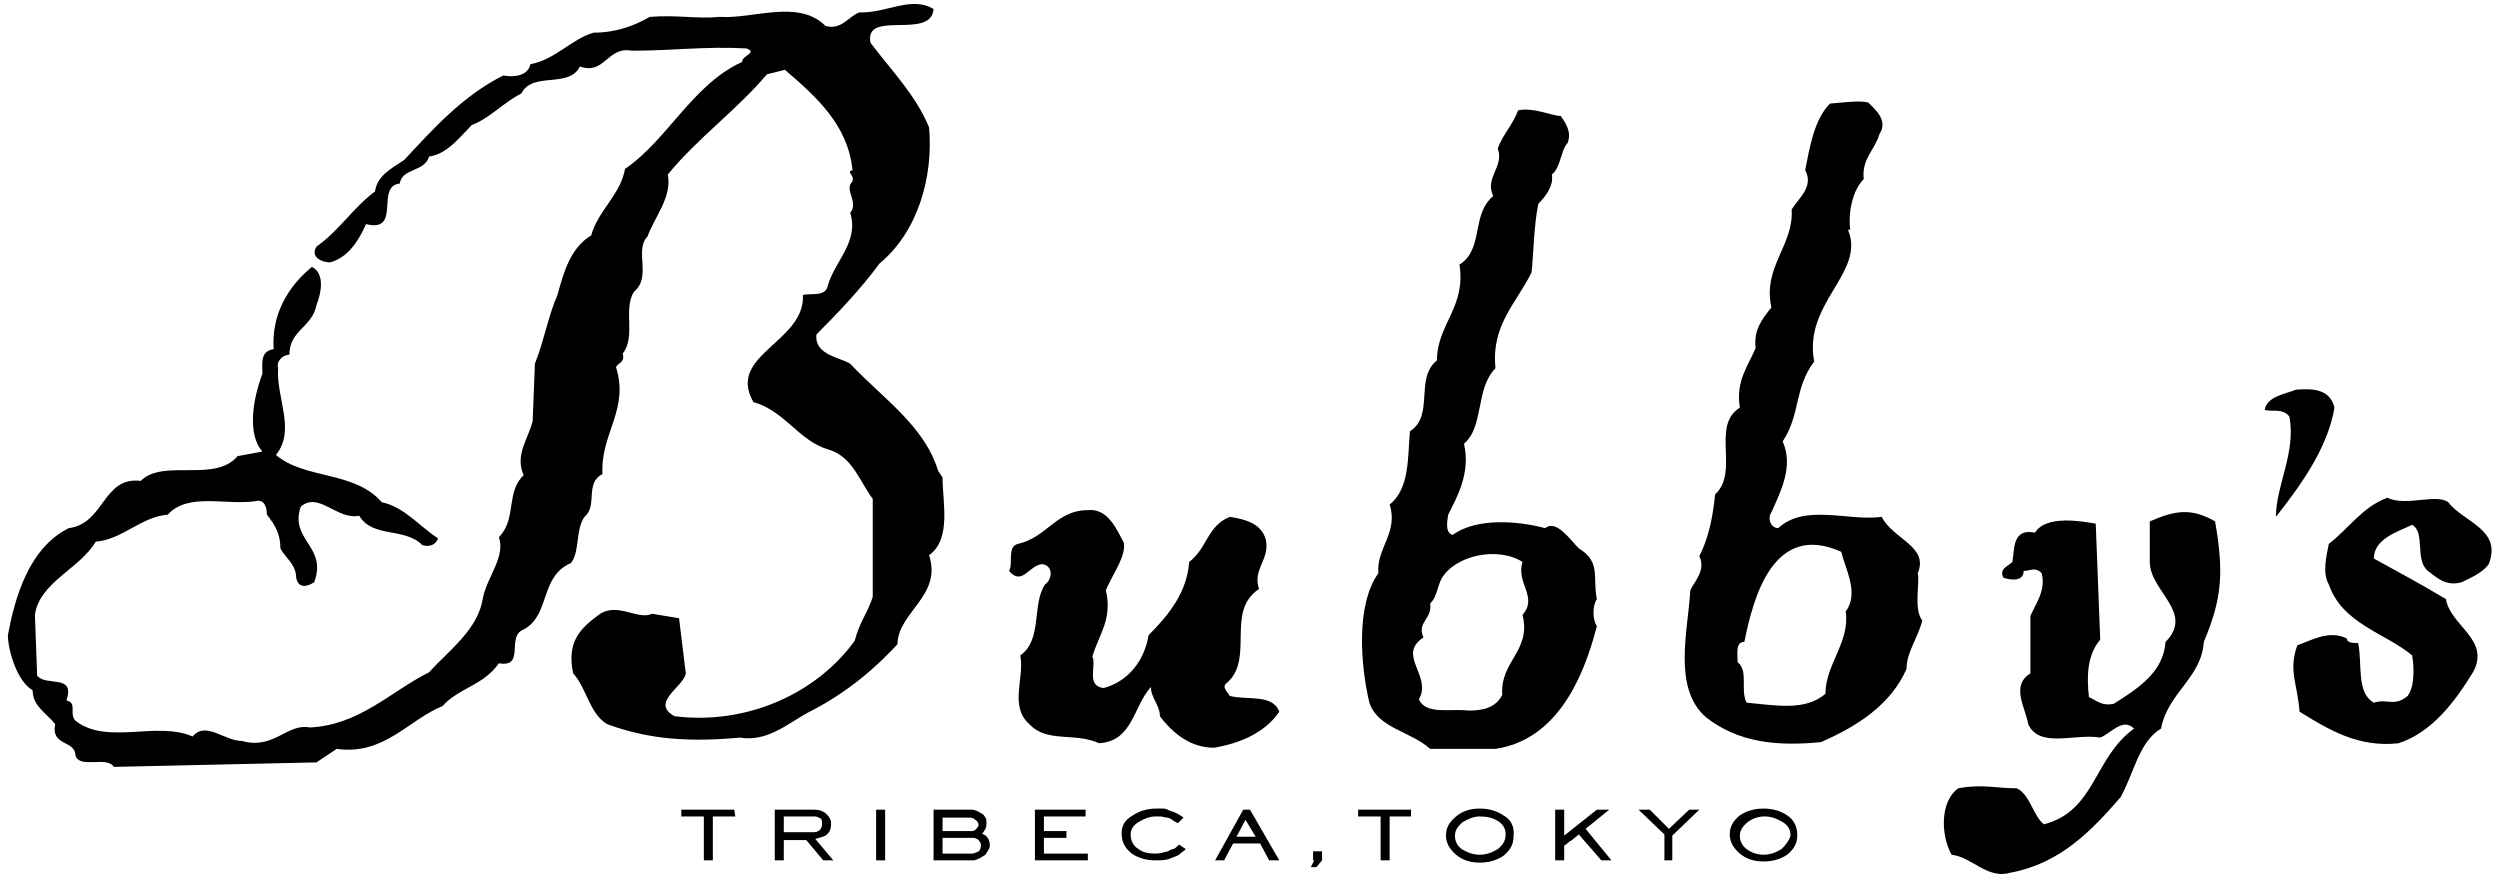 <?xml version="1.0" encoding="utf-8"?>
<!-- Generator: Adobe Illustrator 25.2.0, SVG Export Plug-In . SVG Version: 6.00 Build 0)  -->
<svg version="1.1" id="レイヤー_1" xmlns="http://www.w3.org/2000/svg" xmlns:xlink="http://www.w3.org/1999/xlink" x="0px"
	 y="0px" viewBox="0 0 222 78" width="222" height="78" style="enable-background:new 0 0 222 78;" xml:space="preserve">
<g>
	<g>
		<g>
			<g>
				<path d="M82.9,0.8c-0.2,2.8-6.2,0-5.6,3c1.8,2.4,4,4.6,5.2,7.5c0.4,4.4-1,9.3-4.4,12.1c-1.6,2.2-3.8,4.5-5.6,6.3
					c-0.2,1.8,2,2,3,2.6c2.8,3,6.6,5.5,7.8,9.5l0.4,0.6c0,2.2,0.8,5.5-1.2,6.9c1.2,3.6-2.8,5.1-2.8,7.9c-2.4,2.6-5,4.6-8,6.1
					c-1.8,1-3.6,2.6-6,2.2c-4.4,0.4-8,0.2-11.8-1.2c-1.6-1-1.8-3.2-3-4.5c-0.6-2.8,0.6-4,2.4-5.3c1.6-1,3.4,0.6,4.6,0l2.4,0.4
					l0.6,4.9c-0.2,1.2-3.2,2.6-1,3.8c6.4,0.8,12.6-2,16-6.7c0.4-1.6,1.2-2.6,1.6-3.9v-8.7c-1.2-1.6-1.8-3.8-4-4.4
					c-2.6-0.8-3.8-3.4-6.6-4.2c-2.4-4.2,4.6-5.3,4.4-9.5c0.6-0.2,2,0.2,2.2-0.8c0.6-2.2,2.8-3.9,2-6.5c0.8-1-0.6-2,0.2-2.8
					c0.2-0.6-0.6-0.8,0-1c-0.4-4-3.2-6.5-6-8.9l-1.6,0.4c-2.6,3.1-6.2,5.7-8.8,8.9c0.4,2-1.2,3.8-1.8,5.5c-1.2,1.2,0.4,3.6-1.2,4.9
					c-1,1.6,0.2,3.9-1,5.5c0.2,0.8-0.4,0.8-0.6,1.2c1.2,3.8-1.4,5.9-1.2,9.5c-1.6,0.8-0.4,2.8-1.6,3.8C51.1,47,51.5,49,50.7,50
					c-2.8,1.2-1.8,4.6-4.2,5.9c-1.6,0.6,0.2,3.4-2.2,3c-1.4,2-3.6,2.2-5,3.8c-3,1.2-5.2,4.4-9.4,3.8l-1.8,1.2l-18,0.4
					c-0.6-1-3,0.2-3.4-1c0-1.4-2.2-0.8-1.8-2.8c-0.8-1-2-1.6-2-3c-1.4-0.8-2.2-3.6-2.2-4.9c0.6-3.2,1.8-7.7,5.4-9.5
					c3.2-0.4,3-4.6,6.4-4.2c2-2,6.6,0.2,8.6-2.2l2.2-0.4c-1.4-1.6-0.8-4.8,0-6.9c0-1-0.2-2,1-2.2c-0.2-3,1.2-5.5,3.4-7.3
					c1.2,0.6,0.8,2.4,0.4,3.4c-0.4,2-2.4,2.2-2.4,4.4c-0.6,0-1.2,0.6-1,1.2c-0.2,2.6,1.6,5.5-0.2,7.7c2.6,2.2,7,1.4,9.4,4.2
					c2,0.4,3.4,2.2,5,3.2c-0.2,0.6-0.8,0.8-1.4,0.6c-1.6-1.6-4.4-0.6-5.6-2.6c-2,0.4-3.6-2.2-5.2-0.8c-1,3,2.4,3.5,1.2,6.7
					c-0.6,0.4-1.4,0.6-1.6-0.4c0-1.2-1-1.8-1.4-2.6c0-1.2-0.4-2-1.2-3c0-0.6-0.2-1.4-1-1.2c-2.6,0.4-6-0.8-7.8,1.2
					c-2.4,0.2-4,2.2-6.4,2.4c-1.4,2.4-5,3.6-5.4,6.5L3.3,60c0.8,1,3.4-0.2,2.6,2.2c1,0.2,0.2,1.2,0.8,1.8c2.8,2.2,7.2,0,10.4,1.4
					c1.2-1.4,2.8,0.4,4.4,0.4c2.8,0.8,4-1.6,6-1.2c4.4-0.2,7.2-3.2,10.6-4.9c1.8-2,4.4-3.8,4.8-6.7c0.4-1.8,2-3.6,1.4-5.3
					c1.6-1.6,0.6-4,2.2-5.5c-0.8-1.8,0.4-3.2,0.8-4.8l0.2-5.1c0.8-2,1.2-4.3,2-6.1c0.6-2.2,1.2-4.2,3-5.3c0.6-2.2,2.6-3.6,3-5.9
					c3.8-2.6,6-7.5,10.4-9.5c0-0.6,1.4-0.8,0.4-1.2c-3.8-0.2-6.4,0.2-10.2,0.2c-2.2-0.4-2.4,2.2-4.6,1.4c-1,2-4.2,0.4-5.2,2.4
					c-1.6,0.8-2.8,2.2-4.4,2.8c-1,1-2.2,2.6-3.8,2.8c-0.4,1.4-2.4,1-2.6,2.4c-2.2,0.2,0.2,4.4-3,3.6c-0.6,1.4-1.6,3-3.2,3.4
					c-0.6,0-1.8-0.4-1.2-1.4c2-1.4,3.2-3.4,5.2-4.9c0.2-1.4,1.4-2,2.6-2.8c2.6-2.8,5.2-5.7,8.8-7.5c1,0.2,2.2,0,2.4-1
					c2.2-0.4,3.6-2.2,5.6-2.8c2,0,3.6-0.6,5-1.4c2.4-0.2,4.2,0.2,6.2,0c3,0.2,7-1.6,9.4,0.8c1.4,0.4,2-0.8,3-1.2
					C78.7,1.2,80.9-0.4,82.9,0.8z"/>
				<path d="M207.3,36.2c-0.6,3.6-3,6.9-5.2,9.7c0-2.8,1.8-5.7,1.2-8.9c-0.6-0.8-1.6-0.4-2.2-0.6c0.2-1.2,1.8-1.4,2.8-1.8
					C205.3,34.5,206.9,34.5,207.3,36.2z"/>
				<path d="M217.4,44.6c1.4,1.8,4.8,2.4,3.6,5.5c-0.6,0.8-1.6,1.2-2.4,1.6c-1.4,0.4-2.2-0.4-3-1c-1.2-1-0.2-3.4-1.4-4.1
					c-1.2,0.6-3.4,1.2-3.4,3c2.2,1.2,4.4,2.4,6.4,3.6c0.4,2.4,4,3.6,2.4,6.5c-1.6,2.6-3.6,5.3-6.6,6.3c-3.6,0.4-6.2-1.2-8.8-2.8
					c-0.2-2.6-1-3.6-0.2-5.9c1.2-0.4,2.8-1.4,4.4-0.6c0,0.4,0.6,0.4,1,0.4c0.4,1.8-0.2,4.4,1.4,5.3c1.2-0.4,1.8,0.4,3-0.6
					c0.6-0.8,0.6-2.4,0.4-3.6c-2.4-2-6.2-2.8-7.4-6.3c-0.6-1-0.2-2.6,0-3.6c1.8-1.4,3-3.3,5.2-4.1C213.6,45,216.4,43.8,217.4,44.6z"
					/>
				<path d="M99.8,48.2c0.2,1.2-1,2.8-1.6,4.2c0.6,2.6-0.6,3.9-1.2,5.9c0.4,0.8-0.6,2.6,1,2.8c2.2-0.6,3.6-2.4,4-4.7
					c1.8-1.8,3.4-3.8,3.6-6.5c1.6-1.2,1.6-3.2,3.6-4c1.4,0.2,2.8,0.6,3.2,2c0.4,1.8-1.2,2.6-0.6,4.4c-3,2-0.4,6.1-2.8,8.3
					c-0.6,0.4,0,0.8,0.2,1.2c1.6,0.4,3.8-0.2,4.4,1.4c-1.2,1.8-3.4,2.8-5.8,3.2c-2,0-3.6-1.2-4.8-2.8c0-1-0.8-1.6-0.8-2.6
					c-1.6,1.8-1.6,4.8-4.6,5C95.4,65,93,66,91.4,64.3c-1.8-1.6-0.4-4.1-0.8-6.1c2-1.4,1-4.5,2.2-6.3c0.6-0.4,0.8-1.6-0.2-1.8
					c-1.2,0-1.8,2-3,0.6c0.4-0.6-0.2-2.2,0.8-2.4c2.6-0.6,3.4-3,6.2-3C98.4,45.1,99.2,47.1,99.8,48.2z"/>
				<path d="M196.7,46.3c0.8,4.6,0.6,6.9-1,10.7c-0.2,3.2-3.2,4.5-3.8,7.7c-2,1.2-2.4,4-3.6,6.1c-2.6,3-5.4,5.9-9.8,6.7
					c-2,0.6-3.4-1.4-5.2-1.6c-1-1.8-1-4.8,0.6-5.9c2.2-0.4,3.2,0,5.2,0c1.2,0.6,1.4,2.4,2.4,3.2c4.6-1.2,4.4-5.9,8-8.5
					c-1-1-2,0.4-3,0.8c-2.2-0.4-5.4,1-6.4-1.2c-0.2-1.4-1.6-3.4,0.2-4.5l0-5.1c0.4-1,1.4-2.2,1-3.8c-0.6-0.6-1-0.2-1.6-0.2
					c0,1-1.2,0.8-1.8,0.6c-0.4-0.8,0.4-1,0.8-1.4c0.2-1.2,0-3,2-2.6c1-1.6,4.2-1,5.4-0.8l0.4,10.3c-1.2,1.4-1.2,3.4-1,5.1
					c0.8,0.4,1.2,0.8,2.2,0.6c2.2-1.4,4.4-2.8,4.6-5.5c2.6-2.6-1.4-4.5-1.4-7.1v-3.6C193.2,45.3,194.6,45.1,196.7,46.3z"/>
				<path d="M165.9,9.1c0.6,0.6,1.8,1.6,1,2.8c-0.4,1.4-1.6,2.2-1.4,4c-1,1-1.4,3-1.2,4.5h-0.2c1.6,3.8-4,6.5-3,11.7
					c-1.8,2.4-1.2,4.7-2.8,7.1c1,2.2-0.2,4.5-1,6.3c-0.4,0.6,0,1.4,0.6,1.4c2.4-2.2,6.2-0.6,9.2-1c1,2,4.2,2.6,3.2,5
					c0.2,0.8-0.4,3.2,0.4,4.2c-0.4,1.6-1.4,2.8-1.4,4.3c-1.4,3.2-4.4,5.1-7.6,6.5c-4,0.4-7.4,0-10.2-2.2c-3-2.6-1.6-7.7-1.4-11.3
					c0.4-0.8,1.4-1.8,0.8-3c0.8-1.6,1.2-3.4,1.4-5.5c2.2-2-0.4-6.1,2.2-7.7c-0.4-2.4,0.8-3.8,1.4-5.3c-0.2-1.6,0.6-2.6,1.4-3.6
					c-0.8-3.6,2-5.5,1.8-8.7c0.6-1,2-2,1.2-3.5c0.4-2,0.8-4.5,2.2-5.9C163.7,9.1,165.1,8.9,165.9,9.1z M154.9,57
					c-0.8,0-0.6,1-0.6,1.8c1,0.8,0.2,2.4,0.8,3.6c2.4,0.2,5.2,0.8,7-0.8c0-2.6,2.2-4.6,1.8-7.3c1.2-1.6,0-3.7-0.4-5.3
					C157.5,46.3,155.7,53,154.9,57z"/>
				<path d="M138.6,10.3c0.4,0.6,1,1.4,0.6,2.4c-0.6,0.6-0.6,2.2-1.4,2.8c0.2,1-0.6,2-1.2,2.6c-0.4,2-0.4,4.2-0.6,6.1
					c-1.4,2.8-3.6,4.7-3.2,8.5c-1.8,1.8-1,5.2-2.8,6.7c0.6,2.6-0.6,4.7-1.4,6.3c0,0.2-0.4,1.6,0.4,1.8c2.2-1.6,6-1.2,8.2-0.6
					c1-0.8,2.2,1,3,1.8c2,1.2,1.2,2.6,1.6,4.5c-0.4,0.6-0.4,1.8,0,2.4c-1.2,4.7-3.6,10.1-9,10.9h-5.8c-1.8-1.6-4.6-1.8-5.4-4.1
					c-0.8-3.4-1.2-8.7,0.8-11.5c-0.2-2.2,1.8-3.6,1-6.1c1.8-1.4,1.6-4.3,1.8-6.5c2.2-1.4,0.4-4.7,2.4-6.3c0-3.2,2.6-4.7,2-8.5
					c2.2-1.4,1-4.4,3-6.1c-0.8-1.6,1-2.6,0.4-4.2c0.4-1.2,1.4-2.2,1.8-3.4C136.2,9.5,137.8,10.3,138.6,10.3z M128,51.4
					c-0.4,0.8-0.4,1.6-1,2.2c0.2,1.4-1.2,1.6-0.6,3c-2.4,1.6,0.8,3.4-0.4,5.5c0.6,1.4,2.8,0.8,4.4,1c1.2,0,2.4-0.2,3-1.4
					c-0.2-3,2.6-3.9,1.8-7.1c1.4-1.6-0.6-2.8,0-4.7C133,48.5,129.2,49.3,128,51.4z"/>
			</g>
		</g>
	</g>
	<path d="M65.2,71.9l-4.7,0v0.6l2,0v3.9l0.8,0v-3.9h2L65.2,71.9z"/>
	<path d="M72.8,73.7c-0.1,0.1-0.3,0.2-0.5,0.2h-2.7v-1.4h2.7c0.3,0,0.4,0.1,0.6,0.2C73,72.8,73,73,73,73.2
		C73,73.4,72.9,73.6,72.8,73.7z M72.4,74.5c0.4-0.1,0.7-0.2,0.9-0.3c0.3-0.2,0.5-0.5,0.5-1c0-0.2,0-0.3-0.1-0.5
		c-0.1-0.2-0.2-0.3-0.3-0.4c-0.3-0.3-0.7-0.4-1.1-0.4h-3.5v4.5h0.8v-1.8h2l1.5,1.8h0.9L72.4,74.5z"/>
	<path d="M78.6,76.4h-0.8v-4.5h0.8L78.6,76.4z"/>
	<path d="M86.7,73.6c-0.1,0.1-0.2,0.2-0.4,0.2h-2.6v-1.2l2.2,0c0.3,0,0.5,0,0.7,0.2c0.2,0.1,0.3,0.3,0.3,0.5
		C86.9,73.3,86.8,73.5,86.7,73.6z M87.7,74.4c-0.1-0.1-0.1-0.2-0.2-0.2c-0.1-0.1-0.2-0.1-0.3-0.2c0.1,0,0.1-0.1,0.2-0.2
		c0-0.1,0.1-0.1,0.1-0.2c0.1-0.2,0.1-0.3,0.1-0.5c0-0.2,0-0.4-0.1-0.5c-0.1-0.2-0.2-0.3-0.4-0.4c-0.3-0.2-0.6-0.3-0.8-0.3h-3.4v4.5
		l3.6,0c0.4-0.1,0.7-0.3,1-0.5c0.2-0.3,0.4-0.6,0.4-0.8C87.9,74.8,87.8,74.5,87.7,74.4z M86.9,75.6c-0.2,0.1-0.4,0.2-0.6,0.2h-2.6
		v-1.4h2.7c0.2,0,0.4,0.1,0.5,0.2c0.1,0.1,0.2,0.3,0.2,0.4C87.1,75.2,87.1,75.4,86.9,75.6z"/>
	<path d="M96.6,75.8l-3.9,0v-1.4h2v-0.6h-2v-1.3l3.7,0v-0.6l-4.5,0v4.5l4.7,0L96.6,75.8z"/>
	<path d="M105.3,75.4c-0.2,0.2-0.4,0.3-0.6,0.5c-0.2,0.1-0.4,0.2-0.7,0.3c-0.4,0.2-0.9,0.2-1.4,0.2c-0.8,0-1.5-0.2-2.1-0.6
		c-0.6-0.5-0.9-1-0.9-1.8c0-0.7,0.3-1.2,1-1.6c0.6-0.4,1.3-0.6,2.1-0.6c0.2,0,0.4,0,0.6,0c0.2,0,0.4,0.1,0.6,0.2
		c0.4,0.1,0.8,0.3,1.2,0.6l-0.5,0.5c-0.2-0.1-0.4-0.2-0.5-0.3c-0.2-0.1-0.3-0.2-0.5-0.2c-0.2,0-0.4-0.1-0.5-0.1c-0.2,0-0.3,0-0.5,0
		c-0.5,0-1,0.2-1.5,0.5c-0.5,0.3-0.7,0.7-0.7,1.1c0,0.5,0.2,1,0.7,1.3c0.4,0.3,0.9,0.4,1.5,0.4c0.4,0,0.7-0.1,1.1-0.2
		c0.2-0.1,0.3-0.2,0.5-0.2c0.2-0.1,0.3-0.2,0.5-0.4L105.3,75.4z"/>
	<path d="M109.8,74.3l0.8-1.5l0.9,1.5H109.8z M111,71.9h-0.6l-2.5,4.5h0.8l0.8-1.5h2.4l0.8,1.5l0.9,0L111,71.9z"/>
	<path d="M117.4,76.4l-0.5,0.6h-0.5l0.3-0.6h-0.1v-0.8h0.8L117.4,76.4z"/>
	<path d="M125.4,72.5h-2v3.9h-0.8v-3.9h-2v-0.6h4.7V72.5z"/>
	<path d="M133,75.4c-0.5,0.3-1,0.5-1.6,0.5c-0.6,0-1.1-0.2-1.6-0.5c-0.4-0.3-0.6-0.7-0.6-1.2c0-0.4,0.2-0.8,0.7-1.2
		c0.5-0.3,1-0.5,1.5-0.5c0.6,0,1.1,0.1,1.6,0.4c0.5,0.3,0.7,0.7,0.7,1.2C133.7,74.6,133.5,75,133,75.4z M133.5,72.4
		c-0.6-0.4-1.3-0.6-2.1-0.6c-0.8,0-1.5,0.2-2.1,0.7c-0.6,0.5-0.9,1-0.9,1.7c0,0.6,0.3,1.2,0.9,1.7c0.6,0.5,1.3,0.7,2.1,0.7
		c0.8,0,1.5-0.2,2.1-0.6c0.6-0.5,0.9-1,0.9-1.7C134.5,73.4,134.2,72.8,133.5,72.4z"/>
	<path d="M143.1,76.4h-0.9l-2-2.3c-0.5,0.4-0.7,0.6-0.8,0.6c-0.1,0.1-0.2,0.2-0.5,0.4l0,1.3h-0.8v-4.5h0.8l0,2.3l2.9-2.3h1.1
		l-2.1,1.7L143.1,76.4z"/>
	<path d="M150.9,71.9l-2.4,2.3v2.2h-0.7v-2.3l-2.3-2.2h1l1.7,1.7l1.8-1.7H150.9z"/>
	<path d="M158.2,75.4c-0.5,0.3-1,0.5-1.6,0.5c-0.6,0-1.1-0.2-1.5-0.5c-0.4-0.3-0.6-0.7-0.6-1.2c0-0.4,0.2-0.8,0.7-1.2
		c0.4-0.3,0.9-0.5,1.5-0.5c0.6,0,1.1,0.2,1.6,0.5c0.5,0.3,0.7,0.7,0.7,1.2C158.9,74.6,158.6,75,158.2,75.4z M158.7,72.4
		c-0.6-0.4-1.3-0.6-2.1-0.6c-0.8,0-1.5,0.2-2.1,0.6c-0.6,0.5-0.9,1-0.9,1.7c0,0.6,0.3,1.2,0.9,1.7c0.6,0.5,1.3,0.7,2.1,0.7
		c0.8,0,1.5-0.2,2.1-0.6c0.6-0.5,0.9-1,0.9-1.7C159.6,73.4,159.3,72.8,158.7,72.4z"/>
</g>
</svg>
